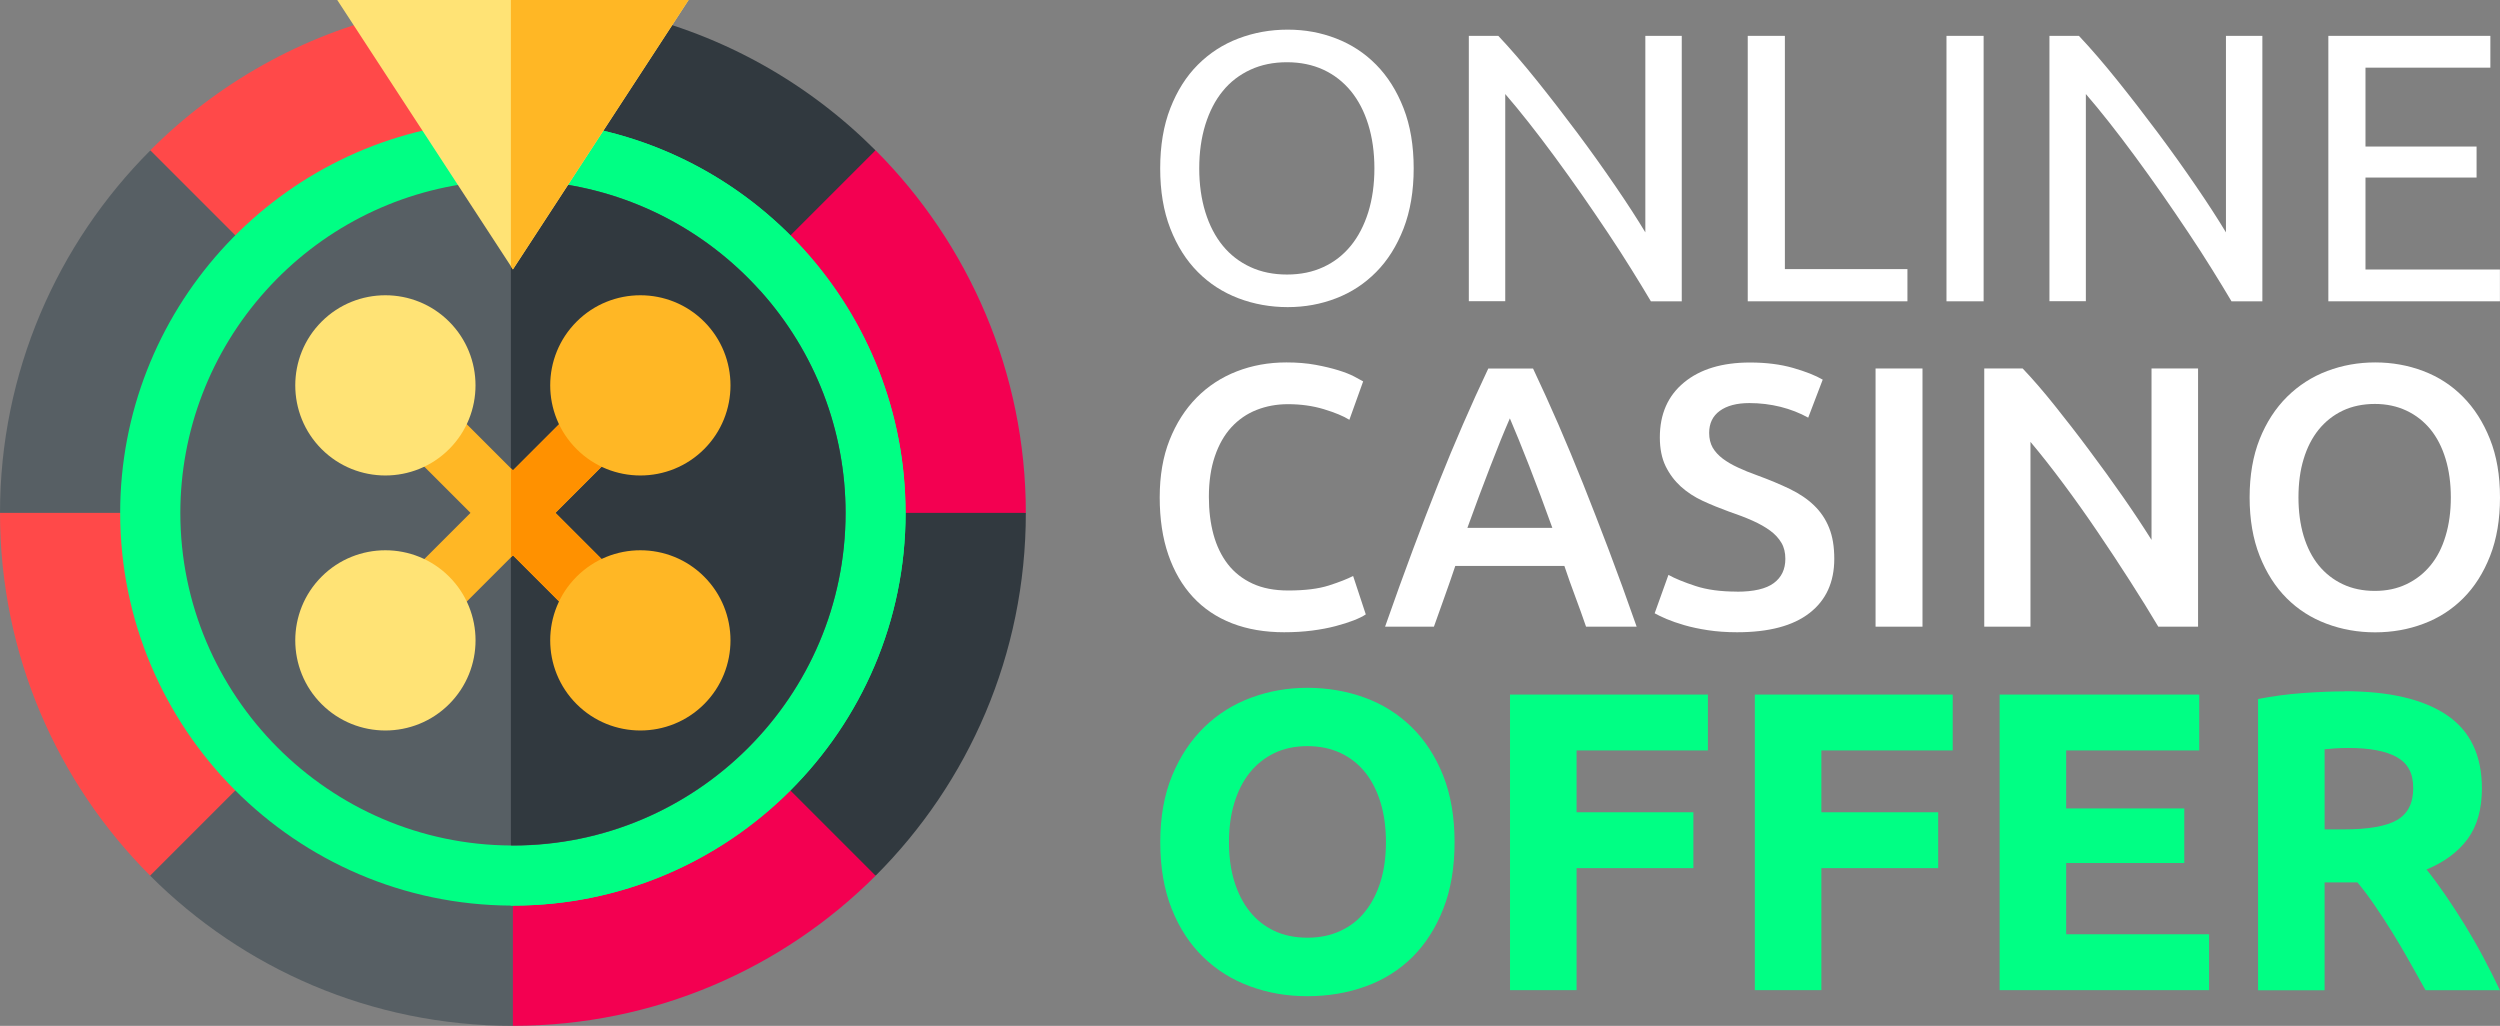 <?xml version="1.0" encoding="UTF-8"?>
<svg id="Layer_2" data-name="Layer 2" xmlns="http://www.w3.org/2000/svg" xmlns:xlink="http://www.w3.org/1999/xlink" viewBox="0 0 313.72 128.73">
  <rect x="0" y="0" width="313.72" height="128.73" fill="#808080" stroke="none"/>
  <defs>
    <style>
      .cls-1 {
        fill: #ff4949;
      }

      .cls-1, .cls-2, .cls-3, .cls-4, .cls-5, .cls-6, .cls-7, .cls-8, .cls-9, .cls-10 {
        stroke-width: 0px;
      }

      .cls-2 {
        fill: #575f64;
      }

      .cls-3 {
        fill: #31393f;
      }

      .cls-4 {
        fill: #ffb725;
      }

      .cls-5 {
        fill: #ffe375;
      }

      .cls-6 {
        fill: none;
      }

      .cls-7 {
        fill: #f30051;
      }

      .cls-8 {
        fill: #fff;
      }

      .cls-11 {
        clip-path: url(#clippath);
      }

      .cls-9 {
        fill: #00ff84;
      }

      .cls-10 {
        fill: #ff9100;
      }
    </style>
    <clipPath id="clippath">
      <rect class="cls-6" width="128.73" height="128.73"/>
    </clipPath>
  </defs>
  <g id="Layer_1-2" data-name="Layer 1">
    <g id="g1116">
      <g id="g1118">
        <g class="cls-11">
          <g id="g1120">
            <g id="g1126">
              <path id="path1128" class="cls-2" d="m30.55,33.94c.53-.59,1.09-1.17,1.65-1.73l-4.29-10.43-9.04-2.91C7.16,30.59,0,46.75,0,64.36l9.43,4.69,9.43-4.69c0-11.24,4.15-22.05,11.7-30.43"/>
            </g>
            <g id="g1130">
              <path id="path1132" class="cls-3" d="m109.87,64.36c0,12.55-5.1,23.92-13.34,32.16l2.75,9.32,10.61,4.04c11.64-11.64,18.84-27.73,18.84-45.52l-9.93-3.81-8.93,3.81Z"/>
            </g>
            <g id="g1134">
              <path id="path1136" class="cls-2" d="m64.36,109.87c-12.55,0-23.92-5.1-32.16-13.34l-9.57,3.21-3.79,10.15c11.64,11.64,27.73,18.84,45.52,18.84l4.68-10.81-4.68-8.05Z"/>
            </g>
            <g id="g1138">
              <path id="path1140" class="cls-3" d="m109.87,18.86l-3.77,6.98-9.57,6.36c-7.3-7.31-16.83-11.92-27.11-13.07h-5.31s-4.43-9.71-4.43-9.71l4.43-7.8h14.71c12.07,2.78,22.71,8.89,31.04,17.24"/>
            </g>
            <g id="g1142">
              <path id="path1144" class="cls-7" d="m98.17,33.93c7.55,8.38,11.7,19.19,11.7,30.43h18.86c0-17.56-7.13-33.75-18.86-45.5l-13.34,13.34c.56.56,1.11,1.14,1.64,1.73"/>
            </g>
            <g id="g1146">
              <path id="path1148" class="cls-1" d="m18.86,64.36H0c0,17.79,7.2,33.88,18.84,45.52l13.36-13.36c-8.24-8.24-13.34-19.62-13.34-32.16"/>
            </g>
            <g id="g1150">
              <path id="path1152" class="cls-1" d="m64.11,1.62v17.5h-4.66s-.03,0-.03,0c-10.32,1.12-19.89,5.74-27.22,13.08l-13.34-13.34C27.21,10.5,37.88,4.39,49.91,1.63h.03s14.18,0,14.18,0Z"/>
            </g>
            <g id="g1154">
              <path id="path1156" class="cls-7" d="m64.36,109.87v18.86c17.79,0,33.88-7.2,45.52-18.84l-13.36-13.36c-8.24,8.24-19.62,13.34-32.16,13.34"/>
            </g>
            <g id="g1158">
              <path id="path1160" class="cls-9" d="m113.64,64.36c0,27.17-22.11,49.28-49.28,49.28-.08,0-.17,0-.25,0-27.06-.13-49.03-22.19-49.03-49.28,0-25.14,19.04-46.32,43.99-49l.23-.02h4.8s5.52.02,5.52.02h.01c24.9,2.67,44,23.8,44,49"/>
            </g>
            <g id="g1162">
              <path id="path1164" class="cls-9" d="m113.64,64.36c0,27.17-22.11,49.28-49.28,49.28-.08,0-.17,0-.25,0V15.36h5.52s.01.01.01.01c24.9,2.67,44,23.8,44,49"/>
            </g>
            <g id="g1166">
              <path id="path1168" class="cls-2" d="m64.31,106.1h-.06s-.1,0-.1,0c-22.9-.11-41.52-18.83-41.52-41.73,0-10.29,3.8-20.19,10.71-27.88,6.85-7.63,16.19-12.44,26.31-13.59h9.55c10.07,1.18,19.36,5.99,26.18,13.57,6.92,7.69,10.73,17.6,10.73,27.9,0,23.01-18.72,41.74-41.74,41.74h-.06Z"/>
            </g>
            <g id="g1170">
              <path id="path1172" class="cls-3" d="m95.37,36.46c-6.82-7.58-16.11-12.39-26.18-13.56h-5.08s0,83.19,0,83.19c.01,0,.02,0,.04,0h.1s.06,0,.06,0h.06c23.01,0,41.74-18.72,41.74-41.74,0-10.3-3.81-20.21-10.73-27.9"/>
            </g>
            <g id="g1174">
              <path id="path1176" class="cls-4" d="m69.7,64.36l8,8-5.33,5.33-8-8-8,8-5.33-5.33,8-8-8-8,5.33-5.33,8,8,8-8,5.33,5.33-8,8Z"/>
            </g>
            <g id="g1178">
              <path id="path1180" class="cls-10" d="m69.7,64.36l8,8-5.33,5.33-8-8-.25.25v-11.17l.25.25,8-8,5.33,5.33-8,8Z"/>
            </g>
            <g id="g1182">
              <path id="path1184" class="cls-5" d="m42.32,0l21.8,33.42.25.38L86.41,0h-44.09Z"/>
            </g>
            <g id="g1186">
              <path id="path1188" class="cls-4" d="m86.41,0l-22.05,33.81-.25-.38V0h22.3Z"/>
            </g>
            <g id="g1190">
              <path id="path1192" class="cls-5" d="m40.36,88.36c-4.41-4.41-4.41-11.59,0-16,4.41-4.41,11.59-4.41,16,0,4.42,4.42,4.42,11.58,0,16-4.41,4.41-11.59,4.41-16,0"/>
            </g>
            <g id="g1194">
              <path id="path1196" class="cls-5" d="m40.36,56.36c-4.41-4.41-4.41-11.59,0-16h0c4.41-4.41,11.59-4.41,16,0s4.42,11.58,0,16c-4.41,4.41-11.59,4.41-16,0"/>
            </g>
            <g id="g1198">
              <path id="path1200" class="cls-4" d="m72.36,56.36c-4.42-4.42-4.42-11.58,0-16,4.41-4.41,11.59-4.41,16,0h0c4.41,4.41,4.41,11.59,0,16s-11.59,4.41-16,0"/>
            </g>
            <g id="g1202">
              <path id="path1204" class="cls-4" d="m72.36,88.36c-4.42-4.42-4.42-11.58,0-16,4.41-4.41,11.59-4.41,16,0,4.41,4.41,4.41,11.59,0,16-4.41,4.41-11.59,4.41-16,0"/>
            </g>
          </g>
        </g>
      </g>
    </g>
    <g>
      <g>
        <path class="cls-8" d="m145.59,21.13c0-2.85.42-5.37,1.27-7.55.85-2.18,2-4,3.46-5.46,1.46-1.46,3.16-2.56,5.09-3.29,1.94-.74,4-1.11,6.18-1.11s4.17.37,6.08,1.11c1.91.74,3.58,1.83,5.02,3.29,1.44,1.46,2.59,3.28,3.44,5.46.85,2.18,1.27,4.69,1.27,7.55s-.43,5.37-1.27,7.55c-.85,2.18-1.99,4-3.44,5.46-1.44,1.46-3.12,2.56-5.02,3.29-1.91.74-3.93,1.11-6.08,1.11s-4.24-.37-6.18-1.11c-1.94-.74-3.64-1.83-5.09-3.29-1.46-1.46-2.61-3.28-3.46-5.46-.85-2.18-1.27-4.69-1.27-7.55Zm4.9,0c0,2.02.26,3.85.77,5.5.51,1.65,1.24,3.05,2.19,4.21.94,1.15,2.1,2.04,3.46,2.67,1.36.63,2.89.94,4.59.94s3.22-.31,4.57-.94c1.35-.62,2.49-1.51,3.44-2.67.94-1.15,1.67-2.56,2.19-4.21.51-1.65.77-3.49.77-5.5s-.26-3.85-.77-5.5c-.51-1.65-1.24-3.05-2.19-4.21-.95-1.15-2.09-2.04-3.44-2.67-1.35-.62-2.87-.94-4.57-.94s-3.23.31-4.59.94c-1.36.63-2.52,1.51-3.46,2.67-.95,1.15-1.67,2.56-2.19,4.21-.51,1.65-.77,3.48-.77,5.5Z"/>
        <path class="cls-8" d="m207.16,37.8c-.71-1.19-1.51-2.52-2.43-3.99-.91-1.47-1.9-3-2.96-4.59-1.06-1.59-2.16-3.2-3.29-4.83-1.14-1.63-2.27-3.21-3.39-4.73-1.12-1.52-2.21-2.96-3.27-4.3-1.06-1.35-2.04-2.53-2.93-3.56v26h-4.57V4.5h3.7c1.51,1.6,3.12,3.47,4.83,5.6,1.71,2.13,3.41,4.33,5.09,6.58s3.27,4.48,4.76,6.66c1.49,2.18,2.75,4.12,3.77,5.82V4.5h4.57v33.31h-3.89Z"/>
        <path class="cls-8" d="m239.36,33.77v4.04h-20.04V4.5h4.66v29.27h15.38Z"/>
        <path class="cls-8" d="m244.26,4.5h4.66v33.31h-4.66V4.5Z"/>
        <path class="cls-8" d="m280.02,37.8c-.71-1.19-1.51-2.52-2.43-3.99-.91-1.47-1.9-3-2.96-4.59-1.06-1.59-2.16-3.2-3.29-4.83-1.14-1.63-2.27-3.21-3.39-4.73-1.12-1.52-2.21-2.96-3.27-4.3-1.06-1.35-2.04-2.53-2.93-3.56v26h-4.57V4.5h3.7c1.51,1.6,3.12,3.47,4.83,5.6,1.71,2.13,3.41,4.33,5.09,6.58s3.27,4.48,4.76,6.66c1.49,2.18,2.75,4.12,3.77,5.82V4.5h4.57v33.31h-3.89Z"/>
        <path class="cls-8" d="m292.18,37.8V4.5h20.33v3.99h-15.67v9.9h13.94v3.89h-13.94v11.54h16.87v3.99h-21.53Z"/>
      </g>
      <g>
        <path class="cls-8" d="m161.16,79.34c-2.43,0-4.61-.37-6.55-1.12-1.93-.75-3.57-1.85-4.91-3.3-1.34-1.45-2.37-3.22-3.09-5.31-.72-2.09-1.08-4.49-1.08-7.2s.41-5.11,1.24-7.2c.83-2.09,1.96-3.86,3.39-5.31,1.43-1.45,3.12-2.55,5.05-3.3,1.93-.75,4-1.12,6.22-1.12,1.34,0,2.56.1,3.65.3,1.09.2,2.04.43,2.85.68.81.25,1.48.51,2.01.79.53.28.9.48,1.12.61l-1.73,4.82c-.75-.47-1.82-.91-3.2-1.33-1.39-.42-2.89-.63-4.51-.63-1.4,0-2.71.24-3.93.72-1.22.48-2.27,1.21-3.16,2.17-.89.97-1.58,2.18-2.08,3.65-.5,1.47-.75,3.16-.75,5.1,0,1.71.19,3.29.58,4.72.39,1.43.99,2.67,1.8,3.72.81,1.04,1.84,1.85,3.09,2.43,1.25.58,2.74.87,4.49.87,2.09,0,3.79-.21,5.1-.63,1.31-.42,2.32-.82,3.04-1.19l1.59,4.82c-.37.25-.88.5-1.52.75-.64.25-1.4.49-2.27.72-.87.23-1.86.42-2.95.56-1.09.14-2.26.21-3.51.21Z"/>
        <path class="cls-8" d="m199.03,78.64c-.44-1.28-.89-2.54-1.36-3.79-.47-1.25-.92-2.52-1.36-3.83h-13.69c-.44,1.31-.88,2.59-1.34,3.86-.45,1.26-.9,2.52-1.34,3.76h-6.13c1.21-3.46,2.37-6.65,3.46-9.58,1.09-2.93,2.16-5.7,3.2-8.32s2.08-5.11,3.11-7.48c1.03-2.37,2.09-4.71,3.18-7.01h5.62c1.09,2.31,2.15,4.64,3.18,7.01,1.03,2.37,2.06,4.86,3.11,7.48,1.04,2.62,2.12,5.39,3.23,8.32,1.11,2.93,2.27,6.12,3.48,9.58h-6.36Zm-9.56-26.14c-.72,1.65-1.54,3.66-2.45,6.03-.92,2.37-1.88,4.94-2.88,7.71h10.66c-1-2.77-1.96-5.36-2.9-7.76-.94-2.4-1.75-4.4-2.43-5.98Z"/>
        <path class="cls-8" d="m217.96,74.25c2.12,0,3.66-.36,4.63-1.08.97-.72,1.45-1.73,1.45-3.04,0-.78-.16-1.45-.49-2.01-.33-.56-.79-1.07-1.4-1.52-.61-.45-1.35-.87-2.22-1.26-.87-.39-1.87-.77-2.99-1.15-1.12-.41-2.21-.85-3.25-1.33-1.04-.48-1.96-1.08-2.76-1.8-.79-.72-1.43-1.57-1.92-2.57-.48-1-.72-2.2-.72-3.6,0-2.93,1.01-5.23,3.04-6.9,2.03-1.67,4.78-2.5,8.28-2.5,2.03,0,3.83.23,5.4.68,1.57.45,2.81.94,3.72,1.47l-1.82,4.77c-1.06-.59-2.22-1.04-3.48-1.36-1.26-.31-2.56-.47-3.9-.47-1.59,0-2.83.33-3.72.98-.89.65-1.33,1.57-1.33,2.76,0,.72.15,1.33.44,1.85.3.51.72.97,1.26,1.38.54.41,1.18.78,1.92,1.12.73.34,1.53.67,2.41.98,1.53.56,2.89,1.13,4.09,1.71,1.2.58,2.21,1.26,3.04,2.06.83.8,1.46,1.73,1.89,2.81.44,1.08.65,2.38.65,3.9,0,2.93-1.04,5.2-3.11,6.8-2.07,1.61-5.1,2.41-9.09,2.41-1.34,0-2.56-.09-3.67-.26-1.11-.17-2.09-.38-2.95-.63-.86-.25-1.6-.51-2.22-.77-.62-.26-1.12-.51-1.5-.72l1.73-4.82c.84.47,1.98.93,3.41,1.4,1.43.47,3.16.7,5.19.7Z"/>
        <path class="cls-8" d="m235.36,46.24h5.89v32.4h-5.89v-32.4Z"/>
        <path class="cls-8" d="m270.84,78.64c-1.06-1.78-2.24-3.69-3.55-5.73-1.31-2.04-2.66-4.1-4.07-6.17-1.4-2.07-2.83-4.08-4.28-6.03-1.45-1.95-2.83-3.7-4.14-5.26v23.19h-5.8v-32.4h4.82c1.25,1.31,2.59,2.86,4.02,4.65,1.43,1.79,2.88,3.65,4.32,5.59,1.45,1.93,2.85,3.87,4.21,5.82,1.36,1.95,2.56,3.76,3.62,5.45v-21.51h5.84v32.4h-5Z"/>
        <path class="cls-8" d="m313.72,62.42c0,2.77-.41,5.22-1.24,7.34-.83,2.12-1.95,3.89-3.37,5.31-1.42,1.42-3.08,2.49-4.98,3.2-1.9.72-3.93,1.08-6.08,1.08s-4.19-.36-6.1-1.08c-1.92-.72-3.58-1.78-5-3.2-1.42-1.42-2.55-3.19-3.39-5.31s-1.26-4.57-1.26-7.34.42-5.21,1.26-7.32c.84-2.1,1.99-3.87,3.44-5.31,1.45-1.43,3.12-2.51,5.03-3.23,1.9-.72,3.91-1.08,6.03-1.08s4.13.36,6.03,1.08c1.9.72,3.56,1.79,4.98,3.23,1.42,1.43,2.55,3.2,3.39,5.31.84,2.1,1.26,4.54,1.26,7.32Zm-25.29,0c0,1.78.22,3.39.65,4.84.44,1.45,1.07,2.68,1.89,3.69.83,1.01,1.83,1.8,3.02,2.36,1.18.56,2.52.84,4.02.84s2.79-.28,3.97-.84,2.19-1.35,3.02-2.36c.83-1.01,1.46-2.24,1.89-3.69.44-1.45.66-3.06.66-4.84s-.22-3.39-.66-4.84c-.44-1.45-1.07-2.68-1.89-3.69-.83-1.01-1.83-1.8-3.02-2.36s-2.51-.84-3.97-.84-2.84.28-4.02.84c-1.18.56-2.19,1.36-3.02,2.38-.83,1.03-1.46,2.26-1.89,3.69-.44,1.43-.65,3.04-.65,4.82Z"/>
      </g>
      <g>
        <path class="cls-9" d="m182.53,105.68c0,3.18-.47,5.97-1.42,8.38-.95,2.41-2.24,4.42-3.88,6.05-1.64,1.62-3.59,2.85-5.86,3.67-2.27.82-4.7,1.23-7.31,1.23s-4.92-.41-7.17-1.23c-2.25-.82-4.21-2.04-5.89-3.67-1.68-1.62-3-3.64-3.96-6.05-.96-2.41-1.44-5.2-1.44-8.38s.5-5.97,1.5-8.38c1-2.41,2.35-4.43,4.04-6.07,1.69-1.64,3.66-2.87,5.89-3.69,2.23-.82,4.58-1.23,7.04-1.23s4.92.41,7.17,1.23c2.25.82,4.21,2.05,5.89,3.69,1.68,1.64,3,3.67,3.96,6.07.96,2.41,1.44,5.2,1.44,8.38Zm-28.31,0c0,1.82.22,3.46.67,4.92.45,1.46,1.09,2.72,1.93,3.77.84,1.05,1.86,1.86,3.08,2.44,1.21.57,2.6.86,4.17.86s2.92-.29,4.15-.86c1.23-.57,2.27-1.38,3.1-2.44.84-1.05,1.48-2.31,1.93-3.77.45-1.46.67-3.1.67-4.92s-.22-3.47-.67-4.95c-.45-1.48-1.09-2.75-1.93-3.8-.84-1.05-1.87-1.86-3.1-2.44-1.23-.57-2.61-.86-4.15-.86s-2.96.29-4.17.88c-1.21.59-2.24,1.41-3.08,2.46-.84,1.05-1.48,2.32-1.93,3.8-.45,1.48-.67,3.11-.67,4.9Z"/>
        <path class="cls-9" d="m189.49,124.25v-37.09h24.83v7.01h-16.48v7.76h14.66v7.01h-14.66v15.31h-8.35Z"/>
        <path class="cls-9" d="m220.21,124.25v-37.09h24.83v7.01h-16.48v7.76h14.66v7.01h-14.66v15.31h-8.35Z"/>
        <path class="cls-9" d="m250.93,124.25v-37.09h25.05v7.01h-16.7v7.28h14.82v6.85h-14.82v8.94h17.93v7.01h-26.28Z"/>
        <path class="cls-9" d="m294.22,86.74c5.57,0,9.83.99,12.79,2.97,2.96,1.98,4.44,5.06,4.44,9.23,0,2.6-.6,4.72-1.79,6.34-1.2,1.62-2.92,2.9-5.16,3.83.75.93,1.53,1.99,2.35,3.18.82,1.2,1.63,2.44,2.44,3.75.8,1.3,1.58,2.66,2.33,4.07.75,1.41,1.44,2.79,2.09,4.15h-9.33c-.68-1.21-1.37-2.44-2.07-3.69-.7-1.25-1.41-2.46-2.15-3.64-.73-1.18-1.46-2.29-2.18-3.34-.72-1.05-1.43-2.01-2.15-2.86h-4.12v13.54h-8.35v-36.55c1.82-.36,3.7-.61,5.65-.75,1.94-.14,3.68-.21,5.22-.21Zm.48,7.12c-.61,0-1.15.02-1.63.05s-.94.07-1.36.11v10.06h2.35c3.14,0,5.39-.39,6.74-1.18,1.36-.78,2.03-2.12,2.03-4.01s-.69-3.11-2.06-3.88c-1.37-.77-3.4-1.15-6.07-1.15Z"/>
      </g>
    </g>
  </g>
</svg>